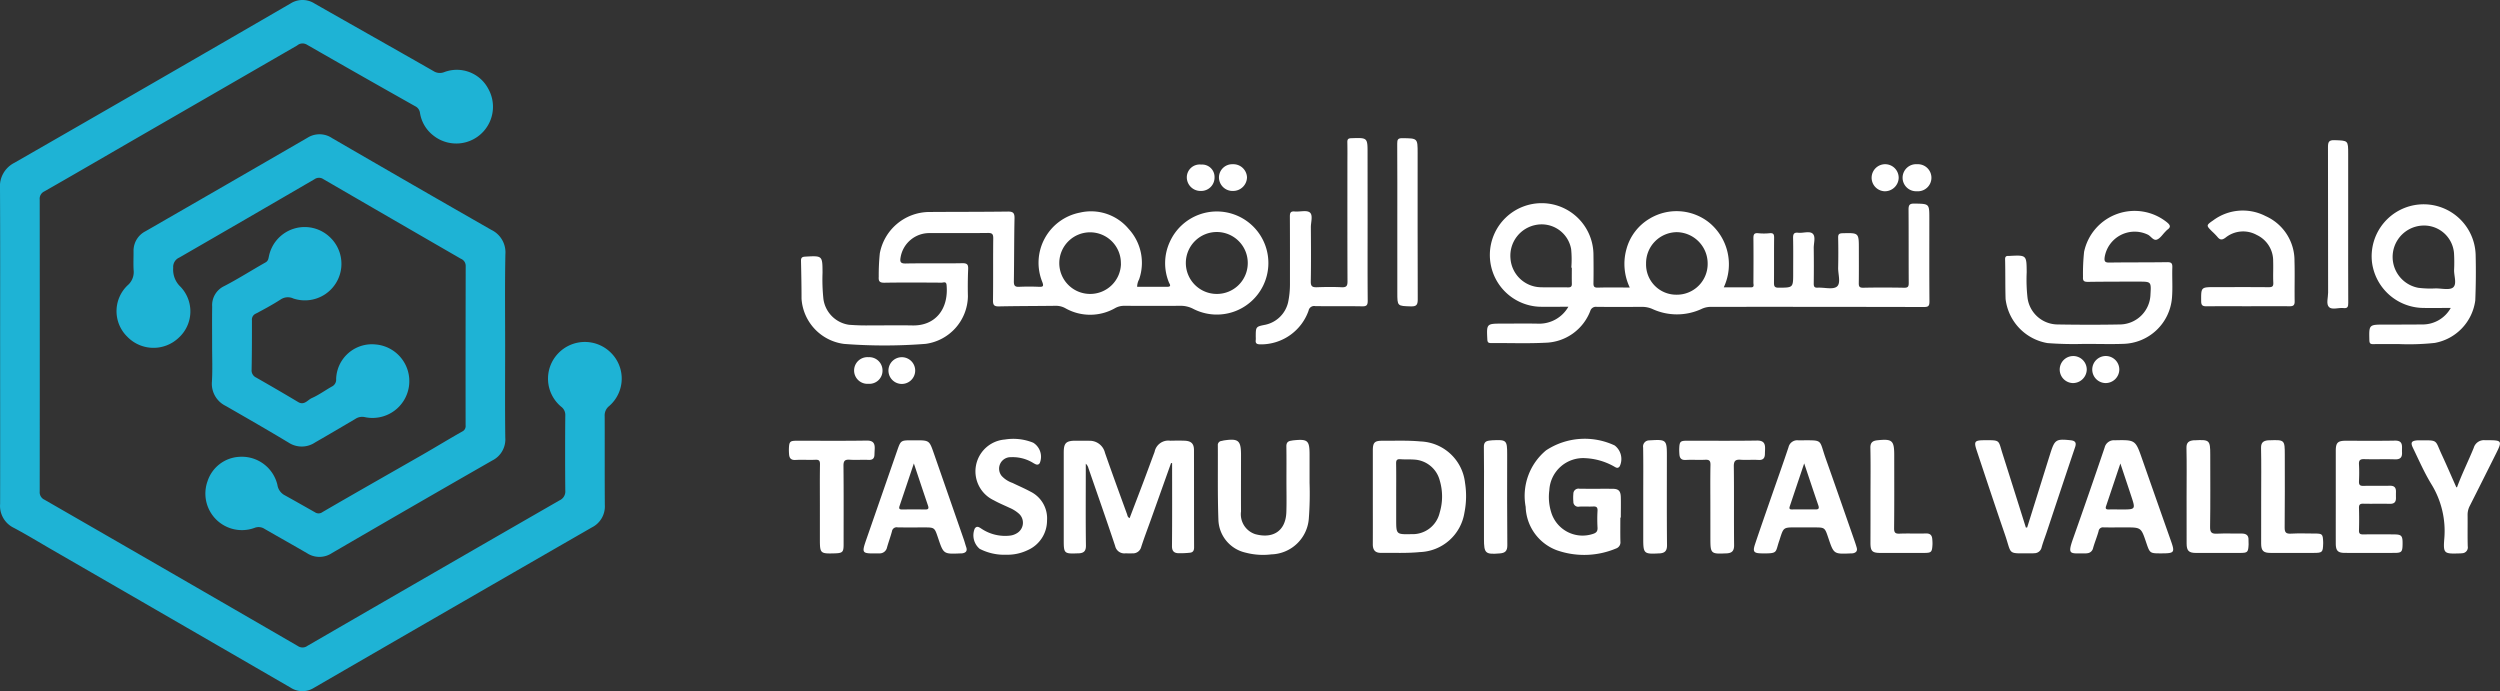 <svg xmlns="http://www.w3.org/2000/svg" width="253.526" height="70.094"><rect width="100%" height="100%" fill="#333333" stroke="none"/><g data-name="Group 1"><path data-name="Path 1" d="M.012 35.038c0-5.31.016-10.62-.012-15.93a2.669 2.669 0 0 1 1.463-2.6Q15.486 8.461 29.471.349a2.265 2.265 0 0 1 2.448.02c4.008 2.283 8.028 4.544 12.032 6.834a1.189 1.189 0 0 0 1.11.106 3.605 3.605 0 0 1 4.448 1.681 3.726 3.726 0 0 1-5.6 4.722 3.583 3.583 0 0 1-1.316-2.246.875.875 0 0 0-.5-.7q-5.506-3.1-10.987-6.246a.842.842 0 0 0-.969.09q-8.008 4.627-16.02 9.249c-3.207 1.852-6.406 3.718-9.623 5.553a.819.819 0 0 0-.467.838q.014 14.8 0 29.593a.829.829 0 0 0 .482.833q12.858 7.4 25.7 14.84a.831.831 0 0 0 .962-.017q12.785-7.4 25.586-14.765a.98.98 0 0 0 .569-.99 427.86 427.86 0 0 1 0-7.6 1.036 1.036 0 0 0-.418-.9 3.7 3.7 0 0 1-.31-5.4 3.738 3.738 0 0 1 5.368-.059 3.681 3.681 0 0 1-.2 5.4 1.2 1.2 0 0 0-.445 1.022c.014 3-.008 6 .015 9a2.38 2.38 0 0 1-1.31 2.276q-14.1 8.114-28.18 16.264a2.189 2.189 0 0 1-2.382-.017q-12.093-7-24.193-13.984c-1.287-.743-2.556-1.519-3.868-2.216a2.472 2.472 0 0 1-1.392-2.435c.012-5.35.001-10.705.001-16.057z" fill="#1eb3d5"/><path data-name="Path 2" d="M51.227 35.048c0 3.11-.025 6.221.014 9.332a2.388 2.388 0 0 1-1.327 2.323q-8.141 4.663-16.249 9.383a2.287 2.287 0 0 1-2.5.031c-1.437-.838-2.89-1.647-4.33-2.479a1.1 1.1 0 0 0-.992-.117 3.706 3.706 0 0 1-4.8-4.711 3.591 3.591 0 0 1 3.237-2.484 3.707 3.707 0 0 1 3.852 2.844 1.423 1.423 0 0 0 .759 1.063c1.02.563 2.031 1.143 3.046 1.714a.651.651 0 0 0 .762-.014c3.371-1.965 6.77-3.884 10.155-5.826 1.345-.772 2.669-1.584 4.02-2.346a.611.611 0 0 0 .343-.633q-.007-8.065.009-16.13a.773.773 0 0 0-.485-.755q-6.975-4.028-13.942-8.072a.791.791 0 0 0-.9 0q-6.851 3.989-13.719 7.951a1.03 1.03 0 0 0-.615 1.034 2.378 2.378 0 0 0 .733 1.917 3.613 3.613 0 0 1-.186 5.188 3.7 3.7 0 0 1-5.21-.121 3.619 3.619 0 0 1 .033-5.2 1.769 1.769 0 0 0 .615-1.557c-.036-.62-.005-1.244-.007-1.866a2.218 2.218 0 0 1 1.212-2.065q8.218-4.728 16.424-9.48a2.282 2.282 0 0 1 2.5.036q8.056 4.676 16.14 9.3a2.528 2.528 0 0 1 1.433 2.472c-.061 3.09-.025 6.18-.025 9.268z" fill="#1eb3d5"/><path data-name="Path 3" d="M21.512 35.032c0-1.311-.015-2.622.005-3.932a2.137 2.137 0 0 1 1.209-2.081c1.429-.737 2.787-1.61 4.191-2.4.289-.162.3-.385.356-.641a3.7 3.7 0 0 1 6.152-1.955 3.707 3.707 0 0 1-3.678 6.248 1.3 1.3 0 0 0-1.293.105c-.813.519-1.662.985-2.517 1.432a.658.658 0 0 0-.387.684c0 1.666 0 3.332-.034 5a.794.794 0 0 0 .457.793c1.426.816 2.849 1.639 4.258 2.484.624.374.964-.211 1.389-.4.723-.317 1.371-.8 2.068-1.187a.769.769 0 0 0 .4-.74 3.631 3.631 0 0 1 3.968-3.514 3.733 3.733 0 1 1-1.083 7.368 1.239 1.239 0 0 0-.935.186c-1.361.8-2.721 1.607-4.092 2.392a2.426 2.426 0 0 1-2.658.025c-2.107-1.271-4.244-2.495-6.376-3.723a2.5 2.5 0 0 1-1.42-2.482c.07-1.215.019-2.44.02-3.662z" fill="#1fb3d6"/></g><g data-name="Group 2" fill="#fff"><path data-name="Path 4" d="M115.318 29.087h3.038c.508 0 .246-.281.175-.471a5.146 5.146 0 0 1 .1-4.086 5.228 5.228 0 1 1 2.393 6.8 2.735 2.735 0 0 0-1.333-.318c-1.891.014-3.781.01-5.672 0a1.88 1.88 0 0 0-.928.231 5.1 5.1 0 0 1-5.066.006 1.965 1.965 0 0 0-.987-.237c-1.909.024-3.819.02-5.727.06-.48.01-.618-.121-.611-.609.028-2.094 0-4.188.025-6.281.007-.472-.13-.563-.573-.557-1.972.025-3.944 0-5.915.013a2.948 2.948 0 0 0-2.907 2.454c-.074.423-.043.642.51.63 1.91-.039 3.822.008 5.732-.03.53-.01.633.149.608.637a41.774 41.774 0 0 0-.024 2.742 4.952 4.952 0 0 1-4.285 4.8 53.34 53.34 0 0 1-8.279.005 4.951 4.951 0 0 1-4.308-4.576c0-1.28-.025-2.56-.054-3.841-.007-.312.1-.416.416-.433 1.765-.1 1.759-.106 1.768 1.625a18.91 18.91 0 0 0 .09 2.678 3.058 3.058 0 0 0 2.6 2.608 22.825 22.825 0 0 0 2.314.059c1.379.008 2.759-.019 4.138.007 2.255.042 3.663-1.612 3.437-4.1-.036-.4-.319-.238-.5-.239-1.931-.011-3.863-.026-5.794.006-.489.008-.619-.132-.586-.6a22.105 22.105 0 0 1 .108-2.371 5.133 5.133 0 0 1 4.922-4.2c2.683-.021 5.366-.008 8.048-.044.528-.007.7.121.692.671-.045 2.132-.033 4.266-.066 6.4-.006.409.085.583.531.56a21.096 21.096 0 0 1 2.012 0c.429.017.5-.066.338-.494a5.181 5.181 0 0 1 3.811-7.03 4.965 4.965 0 0 1 4.951 1.655 5.077 5.077 0 0 1 1.054 5.12 1.6 1.6 0 0 0-.196.75zm8.052.721a3.129 3.129 0 0 0 3.166-3.1 3.14 3.14 0 1 0-3.166 3.1zm-9.7-3.071a3.124 3.124 0 1 0-3.175 3.07 3.121 3.121 0 0 0 3.183-3.071z"/><path data-name="Path 5" d="M159.05 31.106c-1.059 0-2.008.022-2.956 0a5.254 5.254 0 1 1 5.5-5.233c.013.935.016 1.871 0 2.806-.007.344.038.5.449.49 1.056-.033 2.113-.011 3.233-.011a5.559 5.559 0 0 1-.342-3.878 5.14 5.14 0 0 1 2.327-3.091 5.3 5.3 0 0 1 6.047.367 5.479 5.479 0 0 1 1.5 6.582c.948 0 1.866.006 2.784 0 .34 0 .221-.287.222-.46.009-1.5.016-3.009 0-4.513 0-.375.062-.558.488-.514a5.643 5.643 0 0 0 1.157 0c.407-.042.459.135.455.485-.018 1.5 0 3.009-.014 4.513 0 .358.033.53.475.527 1.472-.01 1.472.011 1.472-1.481 0-1.179.015-2.359-.009-3.538-.008-.4.065-.606.521-.554.5.057 1.155-.206 1.473.1s.089.961.1 1.463q.023 1.8 0 3.6c0 .318.083.423.406.407.667-.034 1.54.22 1.946-.112.422-.345.109-1.253.124-1.914a70.482 70.482 0 0 0 0-3.05c-.008-.355.113-.437.452-.445 1.647-.04 1.647-.05 1.647 1.616 0 1.139.01 2.277-.007 3.416-.005.34.035.5.449.495 1.382-.03 2.765-.025 4.147 0 .384.007.471-.11.469-.48-.016-2.48 0-4.961-.019-7.441 0-.47.105-.622.6-.613 1.507.027 1.508 0 1.508 1.511 0 2.806-.012 5.612.012 8.417 0 .46-.113.562-.565.561q-10.8-.024-21.593-.015a2.2 2.2 0 0 0-.986.227 5.94 5.94 0 0 1-4.959-.014 2.552 2.552 0 0 0-.989-.212c-1.545.007-3.09.009-4.635 0a.59.59 0 0 0-.668.414 5.011 5.011 0 0 1-4.561 3.223c-1.825.093-3.659.02-5.489.034-.28 0-.375-.065-.39-.366-.08-1.607-.09-1.606 1.529-1.607 1.22 0 2.44-.021 3.66.006a3.4 3.4 0 0 0 3.03-1.718zm.349-3.964h-.051a10.5 10.5 0 0 0-.018-1.881 3.036 3.036 0 0 0-3.561-2.454 3.175 3.175 0 0 0-2.592 3.385 3.143 3.143 0 0 0 3.024 2.937c.933.033 1.868-.007 2.8.015.332.008.415-.109.4-.418-.012-.528-.002-1.057-.002-1.584zm10.61 2.744a3.122 3.122 0 0 0 3.166-3.153 3.181 3.181 0 0 0-3.1-3.189 3.144 3.144 0 0 0-3.146 3.185 3.064 3.064 0 0 0 3.081 3.157z"/><path data-name="Path 6" d="M118.757 46.96l-2.052 5.757c-.326.914-.675 1.821-.973 2.744a.859.859 0 0 1-.891.655c-.244.007-.488 0-.732 0a.946.946 0 0 1-1.019-.742c-.881-2.648-1.808-5.282-2.719-7.92a.882.882 0 0 0-.261-.429v.859c0 2.48-.02 4.96.015 7.439.008.579-.231.763-.729.792h-.122c-1.347.056-1.4.007-1.4-1.323v-8.9c0-.962.232-1.191 1.185-1.2.467 0 .935 0 1.4.007a1.589 1.589 0 0 1 1.6 1.23c.727 2.081 1.484 4.152 2.238 6.224.044.122.04.285.257.391.466-1.223.933-2.434 1.391-3.649.386-1.022.759-2.049 1.143-3.072a1.419 1.419 0 0 1 1.591-1.13c.488-.01.977-.018 1.463 0 .661.03.938.3.94.945.008 3.293 0 6.586.011 9.878 0 .331-.12.508-.43.536a9.155 9.155 0 0 1-1.153.05c-.445-.015-.664-.209-.659-.726.026-2.8.013-5.605.013-8.408z"/><path data-name="Path 7" d="M211.349 34.876a35.029 35.029 0 0 1-3.715-.084 5.145 5.145 0 0 1-4.247-4.47c-.042-1.342-.014-2.682-.049-4.022-.007-.273.109-.366.36-.346a.453.453 0 0 0 .061 0c1.765-.094 1.756-.094 1.769 1.66a16.254 16.254 0 0 0 .088 2.616 3.1 3.1 0 0 0 3.009 2.673c2.132.036 4.266.041 6.4 0a3.134 3.134 0 0 0 3.055-3.043c.076-1.3.076-1.3-1.208-1.3-1.707 0-3.415 0-5.121.024-.376 0-.545-.063-.513-.49a21.073 21.073 0 0 1 .11-2.552 5.234 5.234 0 0 1 8.418-2.986c.323.27.406.468.033.734a1.941 1.941 0 0 0-.217.213c-.274.272-.5.653-.833.788-.373.152-.609-.333-.935-.493a3.082 3.082 0 0 0-4.378 2.272c-.056.415.013.565.475.557 1.951-.031 3.9-.009 5.852-.04.431-.007.549.108.534.536-.036 1.035.051 2.078-.039 3.108a5.077 5.077 0 0 1-4.945 4.639c-1.16.044-2.32.006-3.964.006z"/><path data-name="Path 8" d="M248.532 31.228c-1.014 0-1.92.018-2.824 0a5.308 5.308 0 0 1-5.161-4.615 5.274 5.274 0 1 1 10.509-.778 72.204 72.204 0 0 1-.037 4.63 5.054 5.054 0 0 1-4.118 4.312 24.755 24.755 0 0 1-3.709.112c-.832.018-1.666-.009-2.5.01-.31.007-.406-.074-.414-.4-.038-1.582-.05-1.581 1.544-1.583 1.32 0 2.641 0 3.96-.014a3.26 3.26 0 0 0 2.75-1.674zm.341-3.891a16.016 16.016 0 0 0-.009-1.642 3.044 3.044 0 0 0-3.1-2.823 3.184 3.184 0 0 0-.518 6.315 9.785 9.785 0 0 0 1.762.059c.605 0 1.411.2 1.765-.1.411-.359.068-1.188.099-1.809z"/><path data-name="Path 9" d="M138.69 22.568c0 2.642-.012 5.284.011 7.925 0 .458-.113.581-.573.572-1.583-.03-3.166 0-4.749-.022a.574.574 0 0 0-.677.464 5.116 5.116 0 0 1-4.911 3.415c-.344-.008-.493-.1-.444-.451a2.262 2.262 0 0 0 0-.3c0-1.048 0-1.048.995-1.243a3.023 3.023 0 0 0 2.285-2.267 8.926 8.926 0 0 0 .188-1.812c0-2.3.006-4.592-.009-6.889 0-.38.071-.552.495-.513.521.048 1.207-.16 1.529.1.341.277.1.988.105 1.509.014 1.829.026 3.658-.008 5.486-.01.512.172.6.623.588.832-.031 1.668-.04 2.5 0 .5.025.607-.144.6-.613-.017-3.881-.01-7.762-.01-11.644 0-.813.012-1.626-.006-2.438-.007-.311.079-.408.405-.419 1.646-.054 1.646-.065 1.646 1.541z"/><path data-name="Path 10" d="M139.219 50.375v-4.691c0-.8.174-.99.951-.986 1.3.006 2.6-.05 3.9.07a4.72 4.72 0 0 1 4.5 4.2 8.535 8.535 0 0 1-.063 3.028 4.734 4.734 0 0 1-4.512 3.99c-1.317.131-2.638.067-3.957.08-.593.006-.826-.306-.821-.881.01-1.601.002-3.205.002-4.81zm2.369-.022v2.315c0 1.532 0 1.532 1.555 1.5A2.813 2.813 0 0 0 146 51.984a5.657 5.657 0 0 0 .01-3.24 2.832 2.832 0 0 0-2.65-2.14c-.445-.031-.894 0-1.339-.035-.345-.026-.448.089-.441.436.021 1.115.007 2.231.007 3.348z"/><path data-name="Path 11" d="M164.32 52.49c0 .807-.012 1.614.006 2.421a.657.657 0 0 1-.441.711 8.355 8.355 0 0 1-6.008.179 4.851 4.851 0 0 1-3.158-4.4 6 6 0 0 1 2.072-5.734 7.135 7.135 0 0 1 6.952-.494 1.73 1.73 0 0 1 .521 2.1c-.206.31-.423.117-.627.006a6.53 6.53 0 0 0-2.83-.814 3.436 3.436 0 0 0-3.69 3.261 5.134 5.134 0 0 0 .175 2.171 3.323 3.323 0 0 0 4.237 2.251c.332-.1.5-.255.477-.643a14.782 14.782 0 0 1 0-1.706c.017-.356-.114-.454-.451-.435-.466.025-.936-.018-1.4.014a.493.493 0 0 1-.6-.512 4.28 4.28 0 0 1 0-.789.517.517 0 0 1 .609-.518c1.117.019 2.235 0 3.353.009.621 0 .834.214.85.85.018.691 0 1.382 0 2.073z"/><path data-name="Path 12" d="M219.167 56.118c-1.148 0-1.148 0-1.52-1.1-.517-1.534-.517-1.534-2.114-1.534-.732 0-1.464.009-2.2 0a.44.44 0 0 0-.514.379c-.16.585-.4 1.149-.562 1.732a.657.657 0 0 1-.6.511 1.154 1.154 0 0 1-.182.016c-1.558-.013-1.853.211-1.222-1.562a709.364 709.364 0 0 0 3.178-9.171.969.969 0 0 1 1.024-.741c2.1-.044 2.1-.05 2.789 1.926q1.444 4.124 2.9 8.245c.433 1.223.378 1.299-.977 1.299zm-4.14-9.114c-.521 1.554-.981 2.936-1.448 4.317-.1.281.017.352.28.344.426-.012.853 0 1.28 0 1.437 0 1.439 0 .988-1.361-.345-1.049-.696-2.093-1.099-3.302z"/><path data-name="Path 13" d="M92.809 44.651c1.431 0 1.431 0 1.889 1.313l3.05 8.766c.086.249.149.505.236.754.137.393-.038.575-.41.631a1.714 1.714 0 0 1-.183.006c-1.709.074-1.709.074-2.267-1.586-.352-1.049-.352-1.049-1.421-1.049-.894 0-1.789.012-2.683-.006a.477.477 0 0 0-.565.4c-.145.548-.346 1.081-.5 1.627a.757.757 0 0 1-.794.611c-1.819.021-1.823.074-1.246-1.587q1.534-4.412 3.065-8.826c.365-1.05.369-1.053 1.522-1.054zm-.135 2.348c-.524 1.563-.983 2.94-1.45 4.315-.095.279 0 .358.275.354a71.461 71.461 0 0 1 2.315 0c.3.006.4-.076.3-.379-.466-1.371-.922-2.744-1.44-4.293z"/><path data-name="Path 14" d="M182.956 53.483h-.854c-1.232 0-1.232 0-1.6 1.148-.018.058-.035.117-.055.174-.437 1.232-.086 1.336-1.791 1.313-.812-.011-.933-.165-.669-.954.5-1.5 1.024-2.986 1.54-4.478.617-1.778 1.251-3.549 1.847-5.334a.909.909 0 0 1 .986-.7h.122c2.484.008 1.945-.178 2.68 1.892.968 2.726 1.915 5.459 2.869 8.19.094.268.185.537.261.81.091.325-.068.5-.378.565a1.543 1.543 0 0 1-.243.013c-1.708.073-1.708.073-2.266-1.586-.353-1.049-.353-1.049-1.418-1.049zm.008-6.492c-.529 1.578-1 2.971-1.464 4.364-.115.342.126.307.33.307.75 0 1.5-.01 2.251 0 .325.006.434-.072.317-.412-.468-1.353-.913-2.717-1.435-4.259z"/><path data-name="Path 15" d="M132.803 48.958a33.56 33.56 0 0 1-.074 3.613 3.92 3.92 0 0 1-3.8 3.648 6.9 6.9 0 0 1-2.6-.173 3.526 3.526 0 0 1-2.769-3.315c-.092-2.517-.042-5.039-.059-7.559a.409.409 0 0 1 .383-.455c.079-.016.157-.042.237-.054 1.468-.219 1.731.006 1.731 1.473 0 1.911-.01 3.821 0 5.732a2.12 2.12 0 0 0 1.441 2.3c1.758.484 3.093-.278 3.157-2.244.034-1.056.008-2.114.008-3.171 0-1.159.013-2.317-.007-3.476-.006-.356.13-.529.464-.581.08-.012.16-.032.24-.04 1.469-.151 1.648.008 1.648 1.458z"/><path data-name="Path 16" d="M205.576 53.492l2.239-7.167.109-.345c.448-1.406.577-1.489 2.063-1.333.433.045.612.219.453.688-.977 2.891-1.937 5.787-2.9 8.681-.167.5-.362.991-.5 1.5a.752.752 0 0 1-.746.587 2.791 2.791 0 0 1-.3.013c-2.488-.013-1.942.218-2.67-1.9-.973-2.824-1.909-5.66-2.853-8.493-.323-.97-.236-1.074.794-1.08 1.613-.009 1.373-.022 1.81 1.354q1.19 3.747 2.369 7.5z"/><path data-name="Path 17" d="M236.872 50.351v-4.634c0-.82.2-1.018 1-1.021 1.667 0 3.334.019 5-.013.549-.01.731.218.718.712 0 .162-.008.325 0 .487.027.517-.194.719-.727.7-1.035-.033-2.074.012-3.109-.02-.441-.014-.553.137-.529.551.034.567.025 1.139 0 1.707-.014.341.094.461.446.453.894-.022 1.789.008 2.683-.014.453-.011.631.187.621.614q-.007.3 0 .609c.01.431-.178.621-.627.611-.894-.021-1.789.008-2.683-.013-.353-.009-.451.11-.44.452q.034 1.127 0 2.256c-.01.33.114.411.422.407a119.71 119.71 0 0 1 3.171 0c.732.007.84.145.829.974-.01.8-.094.9-.841.9q-2.5.011-5 0c-.725 0-.932-.219-.935-.961-.003-1.586.001-3.172.001-4.757z"/><path data-name="Path 18" d="M102.047 56.256a5.451 5.451 0 0 1-2.7-.6 1.79 1.79 0 0 1-.5-2.049c.226-.338.472-.119.683.009a4.32 4.32 0 0 0 2.9.7 1.7 1.7 0 0 0 .736-.268 1.234 1.234 0 0 0 .175-1.945 3.475 3.475 0 0 0-.975-.611c-.531-.251-1.077-.473-1.587-.76a3.24 3.24 0 0 1 1.131-6.161 5.356 5.356 0 0 1 2.87.325 1.676 1.676 0 0 1 .662 2.067c-.19.285-.436.115-.643 0a3.946 3.946 0 0 0-2.26-.6 1.166 1.166 0 0 0-.947 1.915 2.661 2.661 0 0 0 1.083.694c.6.294 1.219.554 1.805.874a3.021 3.021 0 0 1 1.7 2.938 3.275 3.275 0 0 1-1.948 3 4.767 4.767 0 0 1-2.185.472z"/><path data-name="Path 19" d="M227.964 31.056c-1.4 0-2.8-.01-4.205.006-.379 0-.534-.086-.537-.507-.011-1.439-.028-1.438 1.406-1.438 1.808 0 3.616-.009 5.424.008.353 0 .505-.055.485-.457-.036-.73.011-1.463-.015-2.193a2.886 2.886 0 0 0-1.659-2.645 2.845 2.845 0 0 0-3.158.259c-.4.306-.6.231-.865-.1a7.093 7.093 0 0 0-.514-.52c-.6-.6-.615-.62.114-1.122a5.03 5.03 0 0 1 5.309-.436 4.931 4.931 0 0 1 2.936 4.558c.041 1.359-.006 2.721.018 4.081.008.419-.152.513-.534.508-1.397-.013-2.803-.002-4.205-.002z"/><path data-name="Path 20" d="M249.162 49.431c.5-1.371 1.152-2.671 1.7-4.013a1.077 1.077 0 0 1 1.135-.777c1.816 0 1.816-.013 1 1.612-.844 1.684-1.684 3.37-2.536 5.049a1.936 1.936 0 0 0-.221.931c.013 1.057-.016 2.115.015 3.171a.592.592 0 0 1-.575.7 2.425 2.425 0 0 1-.3.019c-1.506.046-1.622.016-1.506-1.46a9.054 9.054 0 0 0-1.338-5.612c-.7-1.157-1.247-2.413-1.84-3.635-.266-.548-.142-.72.472-.761h.061c2.093-.006 1.66-.107 2.4 1.469.5 1.079.97 2.175 1.455 3.262.003.009.029.016.078.045z"/><path data-name="Path 21" d="M83.145 51.239c0-1.381-.014-2.763.01-4.144.006-.377-.1-.488-.471-.47-.669.031-1.342-.021-2.01.019-.46.027-.626-.181-.654-.586a4.936 4.936 0 0 1-.017-.547c.031-.75.1-.816.866-.817 2.336 0 4.673.023 7.009-.015.633-.01.844.235.828.8-.006.2-.021.4-.025.607-.007.4-.184.572-.607.552-.628-.031-1.262.025-1.888-.018-.494-.034-.654.1-.648.621.028 2.661.013 5.323.013 7.984 0 .759-.108.867-.877.89-1.5.044-1.529.018-1.529-1.466z"/><path data-name="Path 22" d="M173.449 51.236c0-1.361-.018-2.723.011-4.084.009-.44-.134-.548-.549-.527-.648.034-1.3-.02-1.949.019-.458.028-.628-.175-.653-.583a5.291 5.291 0 0 1-.019-.547c.033-.756.1-.82.863-.821 2.337 0 4.673.023 7.009-.015.63-.01.846.233.835.8 0 .182-.014.365-.016.547-.005.449-.193.652-.677.618-.586-.041-1.18.024-1.766-.02-.532-.04-.719.1-.711.679.035 2.661 0 5.323.029 7.984.007.6-.238.807-.768.831h-.061c-1.512.076-1.576.016-1.576-1.471z"/><path data-name="Path 23" d="M189.689 50.236c0-1.606.023-3.213-.013-4.818-.012-.55.242-.72.706-.769 1.516-.161 1.713.014 1.713 1.527 0 2.46.014 4.92-.013 7.38-.005.467.123.581.572.561.872-.037 1.749.012 2.621-.02.44-.016.646.151.677.57a4.138 4.138 0 0 1 .022.545c-.044.8-.111.86-.9.86h-4.391c-.817 0-1-.185-1-1.016.006-1.608.006-3.214.006-4.82z"/><path data-name="Path 24" d="M221.743 50.237c0-1.606.024-3.213-.013-4.818-.012-.554.252-.717.71-.768h.122c1.51-.084 1.581-.017 1.581 1.466 0 2.44.022 4.88-.016 7.319-.009.585.179.711.713.684.811-.042 1.626 0 2.439-.014.479-.008.774.148.744.682-.008.141.017.284.009.426-.039.8-.1.857-.885.859q-2.226.008-4.452 0c-.727 0-.946-.222-.949-.951-.009-1.632-.003-3.258-.003-4.885z"/><path data-name="Path 25" d="M229.307 50.243c0-1.606.023-3.213-.013-4.818-.012-.549.239-.724.7-.772.06-.006.122 0 .183-.005 1.5-.054 1.524-.027 1.524 1.461 0 2.46.016 4.92-.013 7.38-.006.521.147.654.646.628.791-.042 1.585-.015 2.378-.01.809 0 .847.045.881.855v.183c-.024.862-.084.924-.945.926-1.464 0-2.928.006-4.392 0-.731 0-.948-.218-.952-.946-.002-1.628.003-3.256.003-4.882z"/><path data-name="Path 26" d="M141.702 22.543c0-2.661.009-5.322-.009-7.983 0-.406.069-.552.517-.547 1.553.016 1.553 0 1.553 1.523 0 4.936-.008 9.872.011 14.808 0 .534-.1.746-.691.727-1.38-.044-1.38-.011-1.38-1.4z"/><path data-name="Path 27" d="M238.13 22.743c0 2.661-.007 5.321.007 7.982 0 .37-.053.567-.484.516-.5-.059-1.158.208-1.468-.1s-.089-.962-.09-1.463c-.007-4.915 0-9.83-.014-14.746 0-.517.073-.74.674-.718 1.373.05 1.375.014 1.375 1.4z"/><path data-name="Path 28" d="M166.642 50.322c0-1.646.017-3.292-.011-4.937a.618.618 0 0 1 .613-.725c.06-.009.121-.008.182-.012 1.528-.092 1.613-.013 1.613 1.5 0 3.047-.016 6.1.014 9.142.006.6-.25.8-.772.83h-.061c-1.5.084-1.578.014-1.578-1.47z"/><path data-name="Path 29" d="M150.491 50.321c0-1.665.016-3.33-.011-4.995-.007-.422.159-.592.533-.643.1-.014.2-.028.3-.033 1.471-.074 1.53-.019 1.53 1.44 0 3.066-.018 6.132.016 9.2.006.6-.234.788-.756.831-1.478.122-1.613 0-1.613-1.472z"/><path data-name="Path 30" d="M214.92 37.456a1.387 1.387 0 0 1-1.454 1.389 1.372 1.372 0 1 1 1.454-1.389z"/><path data-name="Path 31" d="M191.096 19.395a1.372 1.372 0 1 1 1.45-1.339 1.4 1.4 0 0 1-1.45 1.339z"/><path data-name="Path 32" d="M210.171 38.846a1.371 1.371 0 1 1 1.447-1.343 1.4 1.4 0 0 1-1.447 1.343z"/><path data-name="Path 33" d="M194.387 19.394a1.373 1.373 0 1 1 .036-2.74 1.373 1.373 0 1 1-.036 2.74z"/><path data-name="Path 34" d="M88.044 36.224a1.349 1.349 0 0 1 1.452 1.37 1.33 1.33 0 0 1-1.426 1.327 1.353 1.353 0 1 1-.026-2.7z"/><path data-name="Path 35" d="M91.31 38.928a1.356 1.356 0 1 1 1.5-1.324 1.359 1.359 0 0 1-1.5 1.324z"/><path data-name="Path 36" d="M123.616 18.027a1.343 1.343 0 0 1 1.39-1.372 1.387 1.387 0 0 1 1.453 1.326 1.409 1.409 0 0 1-1.406 1.383 1.381 1.381 0 0 1-1.437-1.337z"/><path data-name="Path 37" d="M123.167 17.988a1.351 1.351 0 0 1-1.384 1.375 1.385 1.385 0 0 1-1.428-1.347 1.305 1.305 0 0 1 1.459-1.326 1.257 1.257 0 0 1 1.353 1.298z"/></g></svg>